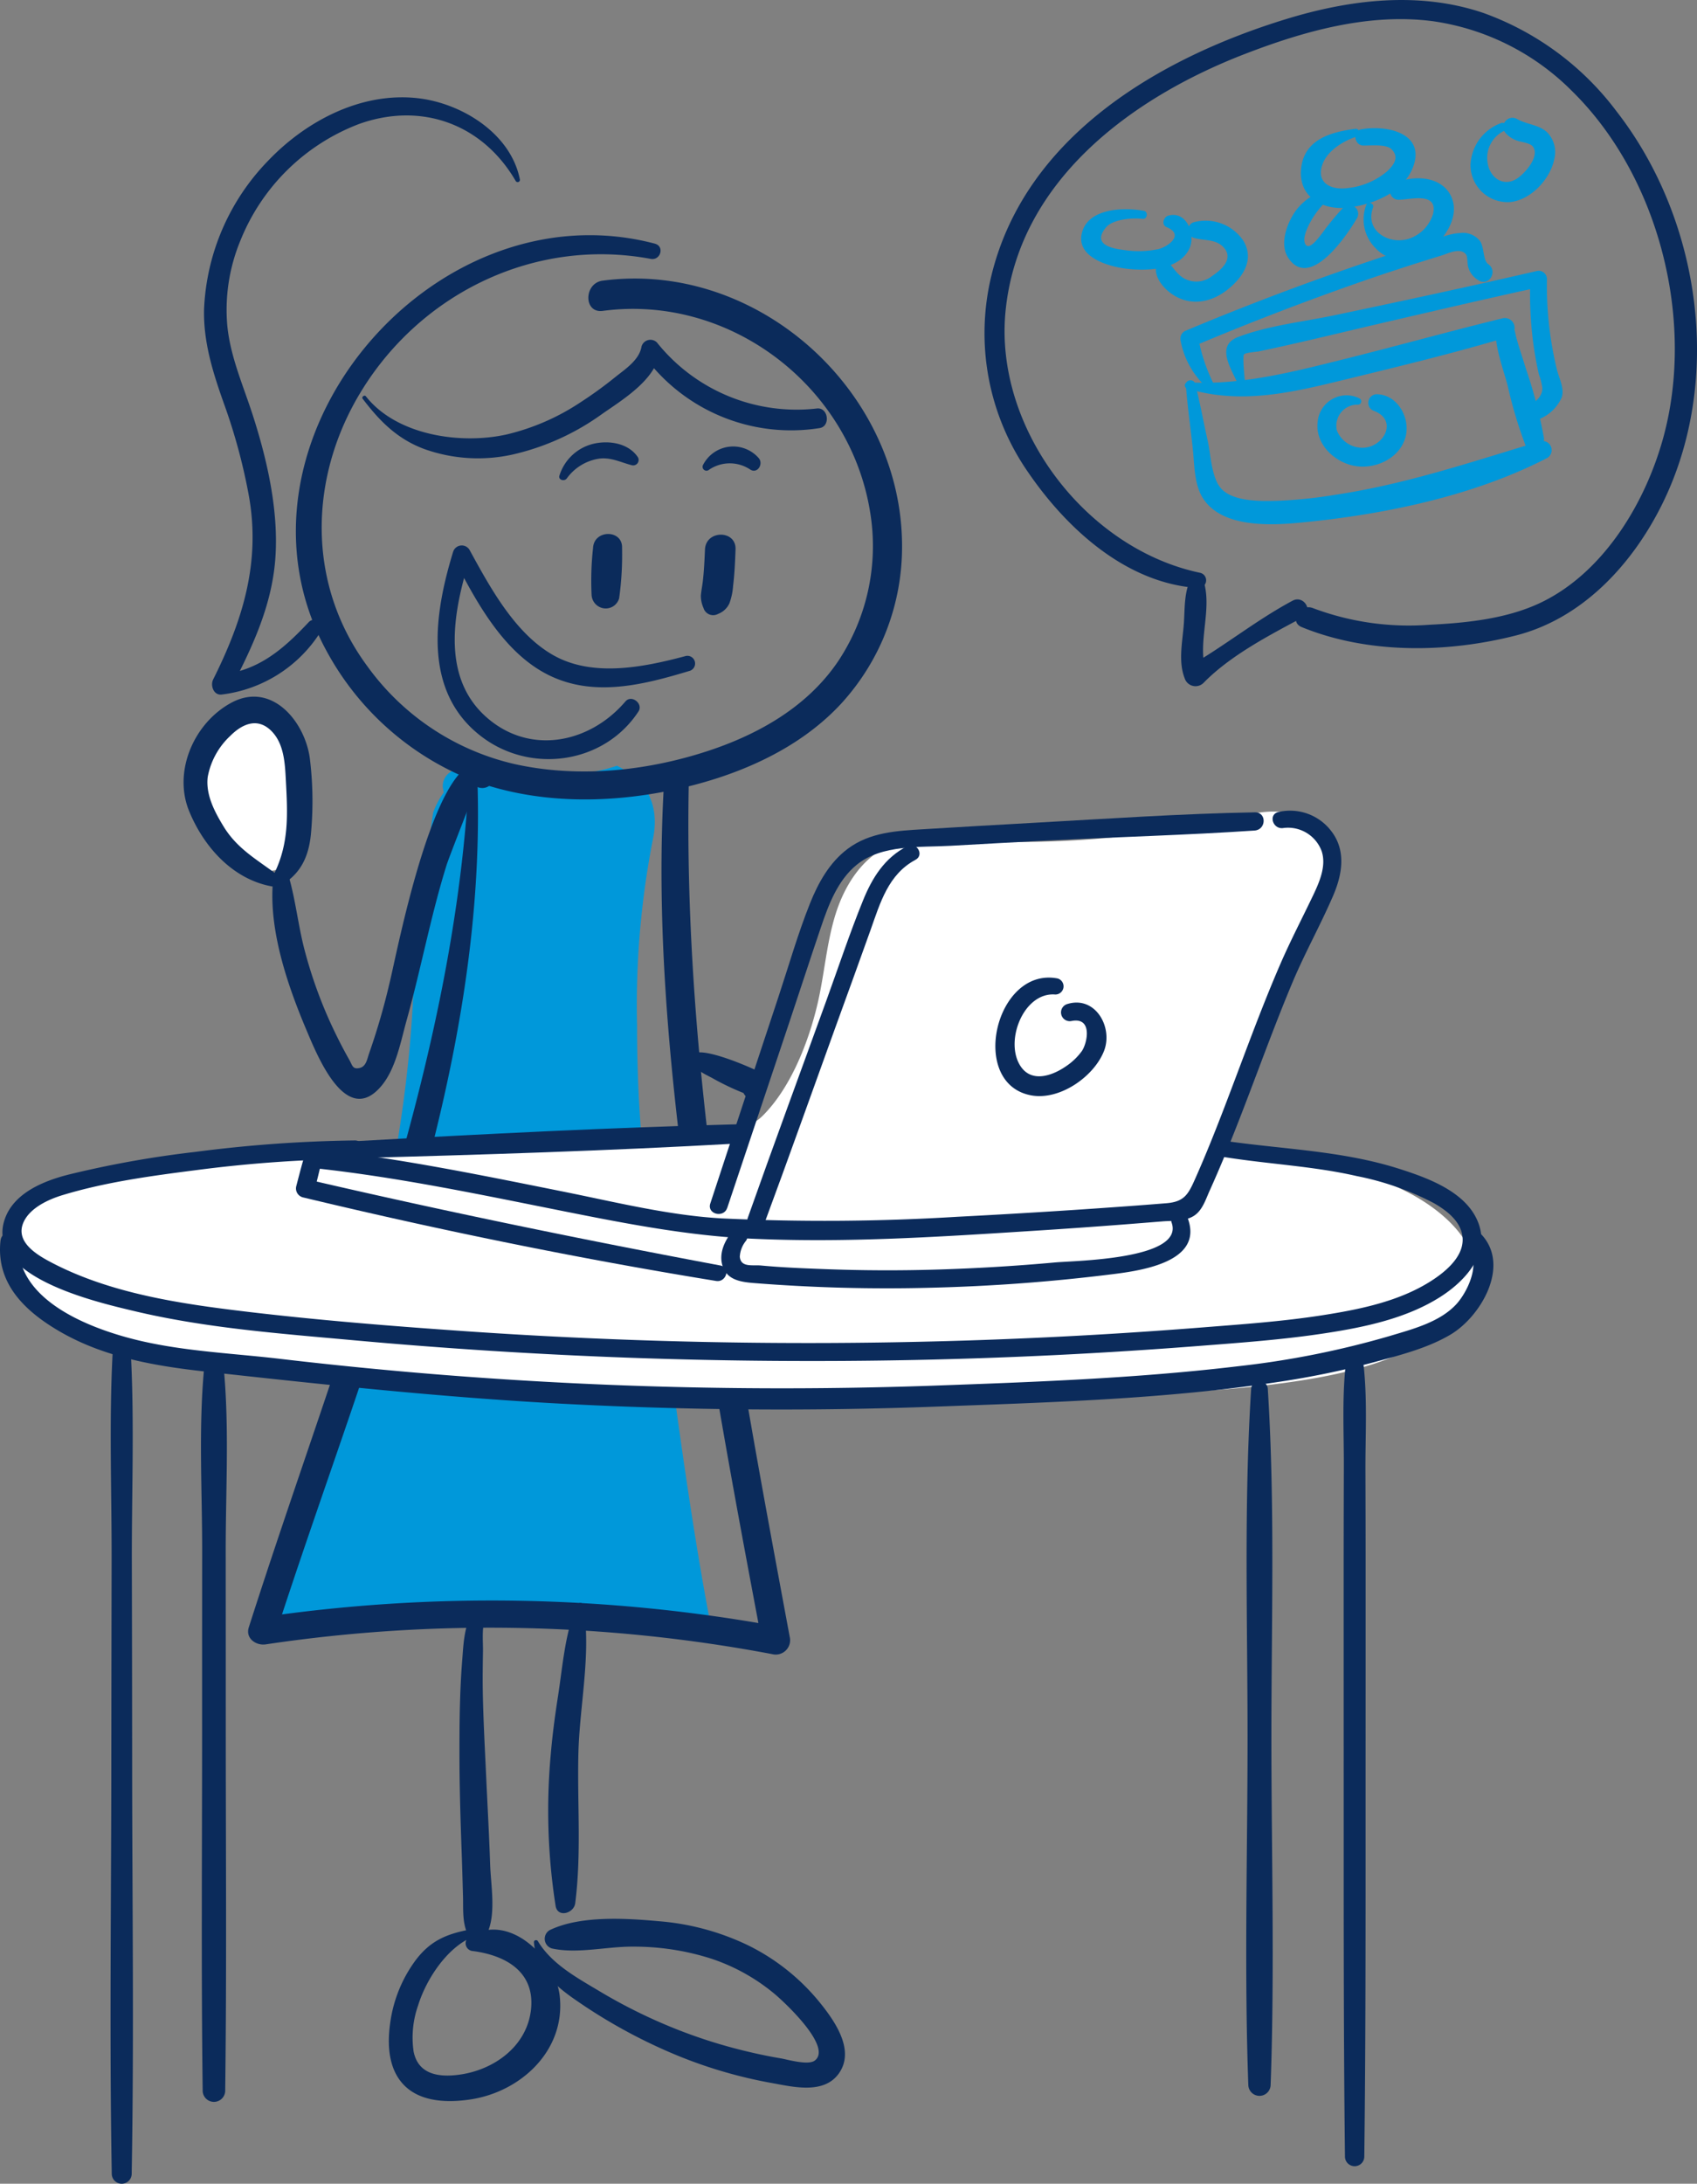 <svg id="Group_44" data-name="Group 44" xmlns="http://www.w3.org/2000/svg" xmlns:xlink="http://www.w3.org/1999/xlink" width="264.584" height="340.316" viewBox="0 0 264.584 340.316">
  <rect x="0" y="0" width="264.584" height="340.316" fill="#808080" stroke="none"/>
  <defs>
    <clipPath id="clip-path">
      <rect id="Rectangle_44" data-name="Rectangle 44" width="264.584" height="340.316" fill="none"/>
    </clipPath>
  </defs>
  <g id="Group_24" data-name="Group 24" clip-path="url(#clip-path)">
    <path id="Path_381" data-name="Path 381" d="M2381.02,1154.416c-1.388,2.134-1.213,4.925-1.382,7.4-.19,2.781-.923,5.917.121,8.582a1.774,1.774,0,0,0,2.928.743c4.186-4.286,10.214-7.409,15.458-10.212,1.768-.945.193-3.549-1.556-2.613-5.618,3-10.537,7-16.014,10.157l2.568,1.018c-1.635-4.682,1.325-10.378-.748-15.084-.255-.578-1.091-.425-1.376.013" transform="translate(-2195.056 -1064.702)" fill="#0b2b5b"/>
    <path id="Path_382" data-name="Path 382" d="M2016.726,89.283c-17.826-3.709-32.138-22.479-30.411-40.67,1.93-20.334,19.584-33.341,37.256-40.173,9.286-3.59,19.491-6.473,29.527-5.113A38.206,38.206,0,0,1,2074.552,14.1c13.664,13.344,19.332,35.836,14.321,54.111-2.746,10.014-9.1,20.692-18.679,25.5-5.382,2.7-11.832,3.361-17.77,3.655a42.51,42.51,0,0,1-18.16-2.59c-2-.809-3.825,2.111-1.756,2.957,10.353,4.228,22.651,4.041,33.4,1.3,10.295-2.628,18.021-10.951,22.668-20.21,9.741-19.411,6.227-44.524-7.012-61.5a44.926,44.926,0,0,0-20.7-15.29c-10.023-3.418-20.788-2.118-30.734.925-19.915,6.093-40.7,18.3-45.995,39.94a37.949,37.949,0,0,0,5.7,30.687c6.052,8.848,15.363,17.36,26.544,18.054a1.2,1.2,0,0,0,.346-2.355" transform="translate(-1829.548 -0.001)" fill="#0b2b5b"/>
    <path id="Path_383" data-name="Path 383" d="M2388.786,766.44c.228,3.4.747,6.79,1.093,10.182.242,2.374.215,5.3,1.5,7.4,2.9,4.732,10.552,4.355,15.258,3.905,12.873-1.231,26.907-4.094,38.479-10.076a1.425,1.425,0,0,0-1.1-2.6c-10.713,3.21-21,6.717-32.134,8.368a72.85,72.85,0,0,1-8.652.9c-2.508.069-6.778.206-8.79-1.739-1.686-1.63-1.761-5.435-2.253-7.608-.672-2.969-1.195-5.978-1.974-8.921-.2-.76-1.487-.631-1.432.188" transform="translate(-2203.888 -706.478)" fill="#0098da"/>
    <path id="Path_384" data-name="Path 384" d="M2386.768,651.212c7.994,2.456,15.644.806,23.618-1.137,8.814-2.148,17.668-4.271,26.364-6.862a1.518,1.518,0,0,0-.786-2.932c-8.232,2.012-16.4,4.292-24.624,6.342-7.893,1.968-16.227,4.154-24.431,3.618a.5.5,0,0,0-.143.972" transform="translate(-2201.704 -590.672)" fill="#0098da"/>
    <path id="Path_385" data-name="Path 385" d="M3014.161,641.833l-.427.133a1.471,1.471,0,0,0-1.066,1.345c-.156,2.9,1.127,6.146,1.866,8.926a68.373,68.373,0,0,0,2.785,9.309c.738,1.732,3.072.353,2.865-1.188a73.247,73.247,0,0,0-2.82-10.807c-.472-1.585-1.036-3.15-1.464-4.746-.3-1.113-.3-2.027-1.151-2.824a.615.615,0,0,0-.587-.149" transform="translate(-2779.47 -592.133)" fill="#0098da"/>
    <path id="Path_386" data-name="Path 386" d="M2660.329,794.5a4.513,4.513,0,0,0-6.557,3.714c-.388,3.467,2.748,6.339,5.969,6.824,3.176.478,6.86-1.27,7.735-4.535.793-2.96-1.24-6.622-4.48-6.667a1.337,1.337,0,0,0-.385,2.616c3.855,1.526,1.312,5.925-2.092,5.719a4.282,4.282,0,0,1-3.743-2.677,3.281,3.281,0,0,1,3.281-4.035.518.518,0,0,0,.271-.959" transform="translate(-2448.336 -732.395)" fill="#0098da"/>
    <path id="Path_387" data-name="Path 387" d="M2472.993,562.542c-.008-.029-.424-3.784-.144-4.138.222-.281,1.947-.391,2.327-.47,2.187-.457,4.366-.946,6.543-1.445,4.155-.953,8.3-1.961,12.448-2.924,8.3-1.925,16.61-3.87,24.94-5.683l-1.63-1.229a60.96,60.96,0,0,0,.454,9.9c.225,1.674.517,3.338.893,4.985a9.715,9.715,0,0,1,.543,2.184c-.07,1.28-.882,1.81-1.825,2.659-1.162,1.046.329,2.618,1.583,2a6.433,6.433,0,0,0,3.249-3.247c.484-1.374-.4-2.983-.739-4.348a55.514,55.514,0,0,1-1.555-14.135,1.294,1.294,0,0,0-1.63-1.229c-10.485,2.42-21.014,4.684-31.546,6.894-4.854,1.018-10.417,1.612-15.042,3.409-3.489,1.356-.949,5.014.028,7.271.269.621,1.266.17,1.1-.457" transform="translate(-2278.891 -503.176)" fill="#0098da"/>
    <path id="Path_388" data-name="Path 388" d="M2382.87,492.469a27.05,27.05,0,0,1-2.332-7.2l-.652,1.538q12.961-5.464,26.258-10.1c4.113-1.432,8.262-2.765,12.425-4.044.967-.3,2.91-1.3,3.767-.125.247.337.19,1.458.313,1.869a3.424,3.424,0,0,0,1.649,2.156c1.623.99,3.04-1.447,1.5-2.527-.843-.592-.62-2.72-1.32-3.647a3.392,3.392,0,0,0-3.149-1.2c-1.883.093-3.911,1.09-5.705,1.655q-3.965,1.249-7.905,2.578-14.827,4.986-29.234,11.033a1.382,1.382,0,0,0-.652,1.538,13.065,13.065,0,0,0,4.043,7.234.634.634,0,0,0,.993-.758" transform="translate(-2193.755 -432.864)" fill="#0098da"/>
    <path id="Path_389" data-name="Path 389" d="M2187.613,421.517c-3.071-.573-8.752-.453-9.668,3.508-.875,3.789,4.283,5.2,7,5.515,3.116.361,8.084.25,9.735-3.055,1.123-2.247-.4-6.045-3.272-5.213-.731.212-1.09,1.426-.25,1.777,2.881,1.2.174,3.076-1.255,3.429a15.113,15.113,0,0,1-5.318.152c-2.033-.245-5.051-.872-2.881-3.52,1.083-1.322,4.231-1.528,5.729-1.341.718.09.91-1.117.185-1.252" transform="translate(-2009.277 -388.659)" fill="#0098da"/>
    <path id="Path_390" data-name="Path 390" d="M2328.549,450.3c-1.272,2.283.963,4.763,2.917,5.762,2.92,1.493,5.984.532,8.336-1.521,2.136-1.865,3.649-4.392,2.091-7.15a7.092,7.092,0,0,0-7.768-2.995,1.268,1.268,0,0,0-.022,2.44c1.6.482,3.461.134,4.687,1.529,1.542,1.755-.379,3.445-1.834,4.417a3.938,3.938,0,0,1-4.438.334c-1.252-.742-1.819-2.072-2.9-2.965a.7.7,0,0,0-1.067.147" transform="translate(-2147.971 -409.769)" fill="#0098da"/>
    <path id="Path_391" data-name="Path 391" d="M2628.9,258.154c-3.823.5-7.984,1.649-8.445,6.209-.458,4.534,3.5,6.58,7.5,6.049,3.869-.513,8.542-2.41,9.982-6.379,1.905-5.254-4.182-6.5-8.07-5.809-1.485.262-1.141,2.53.316,2.539,1.088.007,3.507-.241,4.325.533,1.363,1.289.338,2.55-.629,3.468a11.355,11.355,0,0,1-6.1,2.615c-2.573.384-5.088-.748-3.971-3.75.778-2.09,3.226-3.586,5.244-4.242.639-.208.6-1.331-.154-1.232" transform="translate(-2417.595 -238.077)" fill="#0098da"/>
    <path id="Path_392" data-name="Path 392" d="M2746.857,363.094a6.305,6.305,0,0,0,1.411,6.752c2.292,2.483,5.765,2.177,8.4.321,2.382-1.679,4.747-5.171,3.493-8.174-1.435-3.437-6.062-3.6-8.966-2.157a1.34,1.34,0,0,0,.668,2.492c1.776-.005,6.165-1.3,5.4,2.166a5.881,5.881,0,0,1-3.373,3.757c-3.158,1.334-7.4-.924-5.985-4.734.224-.6-.793-1.006-1.046-.422" transform="translate(-2533.823 -331.194)" fill="#0098da"/>
    <path id="Path_393" data-name="Path 393" d="M2593.163,383.427a8.511,8.511,0,0,0-5.292,4.379c-.913,1.732-1.6,4.314-.419,6.1,3.422,5.181,9.308-3.742,10.745-6.218a1.364,1.364,0,0,0-2.163-1.611,42.282,42.282,0,0,0-3.267,3.961c-.526.666-2.311,3.2-2.765,1.41-.253-1,.726-2.866,1.228-3.687a14.859,14.859,0,0,1,2.632-3.143.714.714,0,0,0-.7-1.185" transform="translate(-2386.602 -353.725)" fill="#0098da"/>
    <path id="Path_394" data-name="Path 394" d="M2966.864,237.513a7.25,7.25,0,0,0-4.776,6.48,5.783,5.783,0,0,0,6.264,5.824c3.234-.382,6.224-3.641,6.816-6.771a4.4,4.4,0,0,0-1.106-4.065c-1.3-1.245-3.245-1.234-4.742-2.119a1.434,1.434,0,0,0-1.742,2.228,4.123,4.123,0,0,0,1.72,1.139c.688.272,2.083.351,2.528.965,1.125,1.555-1.35,4.261-2.551,5.008-2.069,1.286-4.122-.15-4.5-2.387a4.663,4.663,0,0,1,2.6-5.106c.676-.316.192-1.483-.505-1.2" transform="translate(-2732.818 -218.333)" fill="#0098da"/>
    <path id="Path_395" data-name="Path 395" d="M588.26,1610.494a212.169,212.169,0,0,1-1.85-28.233,134.576,134.576,0,0,1,2.476-29.162c.877-4.169-.184-8.146-4.2-10.62-.459-.283-.933-.543-1.413-.792-4.947,1.727-10.933,1.683-15.987,1.481a60.331,60.331,0,0,1-7.19-.616c-.025.016-.052.028-.077.044-.046-.031-.1-.053-.144-.08-.437-.074-.873-.156-1.305-.249a2.6,2.6,0,0,0-2.449,2.813c.046.257.1.516.151.775a12.313,12.313,0,0,0-1.663,3.164c-.543,3.939-1.269,7.855-1.843,11.8-.853,5.857-1.006,11.779-1.31,17.682-.859,16.625-4.152,33.01-8.155,49.158-3.67,14.806-11.371,34.161-15.353,48.889.076.728,5.643-2.912,5.709-2.182a6.784,6.784,0,0,1,4.53.98,139.6,139.6,0,0,1,19.27.021c8.218-.5,16.532-.225,24.692-.285,5.054-.037,10.1-.351,15.15.085l.51.047c-4.132-21.53-7.355-49.85-9.546-64.718" transform="translate(-487.081 -1422.359)" fill="#0098da"/>
    <path id="Path_396" data-name="Path 396" d="M1412.28,1078.9c-.075,1.645-.144,3.3-.334,4.934-.087.753-.247,1.5-.309,2.255a4.628,4.628,0,0,0,.407,1.927,1.575,1.575,0,0,0,2.285.93,3.156,3.156,0,0,0,1.769-1.666,9.955,9.955,0,0,0,.567-2.727c.231-1.875.307-3.766.379-5.653.118-3.069-4.625-3.055-4.764,0" transform="translate(-1302.364 -993.277)" fill="#0b2b5b"/>
    <path id="Path_397" data-name="Path 397" d="M1190.74,1077.321a46.228,46.228,0,0,0-.231,7.255,2.224,2.224,0,0,0,1.9,2.149,2.169,2.169,0,0,0,2.4-1.567,49.244,49.244,0,0,0,.454-7.837c.111-2.912-4.389-2.9-4.521,0" transform="translate(-1098.275 -991.924)" fill="#0b2b5b"/>
    <path id="Path_398" data-name="Path 398" d="M651.948,474.9c-34.842-9.194-68.929,31.389-51.089,63.68a44.352,44.352,0,0,0,21.891,19.661c9.98,3.942,21.282,4,31.681,1.86,9.741-2.007,19.75-6.133,26.6-13.571a36.178,36.178,0,0,0,9.445-24.469c.013-24.217-22.521-44.571-46.673-41.4-2.968.39-3,5.116,0,4.715,19.818-2.646,38.567,11.729,41.7,31.393a32.421,32.421,0,0,1-4.975,23.18c-5.061,7.5-13.259,11.885-21.732,14.455-9.191,2.788-19.283,3.693-28.714,1.6A39.092,39.092,0,0,1,607.1,540.741c-9.525-12.881-9.135-29.541-.886-42.943,9.45-15.354,27.228-23.872,45.077-20.527,1.531.287,2.2-1.958.653-2.367" transform="translate(-549.834 -436.925)" fill="#0b2b5b"/>
    <path id="Path_399" data-name="Path 399" d="M729.945,693.3c2.639,3.469,5.356,6.231,9.555,7.812a24.928,24.928,0,0,0,13.768.886,38.431,38.431,0,0,0,14-6.33c3.272-2.279,8.911-5.672,8.97-10.129l-2.672.724a28.426,28.426,0,0,0,27.638,11.6c1.711-.293,1.334-3.226-.413-3.055a27.871,27.871,0,0,1-24.972-10.286,1.441,1.441,0,0,0-2.4.633c-.348,2.124-2.585,3.548-4.153,4.81a63.437,63.437,0,0,1-5.388,3.9,35.664,35.664,0,0,1-11.477,4.991c-7.155,1.6-17.141.169-21.961-5.941-.22-.279-.714.1-.5.383" transform="translate(-673.396 -631.151)" fill="#0b2b5b"/>
    <path id="Path_400" data-name="Path 400" d="M460.182,208.7c-1.429-7.182-9.106-11.882-15.947-12.644-8.8-.981-17.4,3.554-23.335,9.785a35.336,35.336,0,0,0-9.956,23.139c-.115,5.118,1.4,9.881,3.092,14.649a89.846,89.846,0,0,1,3.919,14.517c1.807,10.324-.991,19.3-5.594,28.51-.461.923.074,2.5,1.341,2.338a21.227,21.227,0,0,0,15.492-9.9,1.2,1.2,0,0,0-1.87-1.443c-3.889,4.147-7.749,7.569-13.621,8.233l1.341,2.338c3.339-6.412,6.422-12.92,7-20.228.591-7.51-1.238-15.535-3.534-22.633-1.484-4.587-3.5-9.109-3.949-13.958a28.161,28.161,0,0,1,2.051-13.15,32.287,32.287,0,0,1,18.521-18.182c9.737-3.473,19.265.037,24.407,8.9a.354.354,0,0,0,.644-.272" transform="translate(-379.131 -180.756)" fill="#0b2b5b"/>
    <path id="Path_401" data-name="Path 401" d="M534.3,1534.026c-2.041,46.794-20.364,90.344-34.433,134.382-.55,1.722,1.139,2.874,2.647,2.647a236.852,236.852,0,0,1,78.973,1.524,2.24,2.24,0,0,0,2.714-2.714c-8.217-44.288-16.76-88.917-15.71-134.169.057-2.472-3.66-2.432-3.816,0-1.451,22.593.726,45.278,3.747,67.662,3.062,22.687,7.277,45.191,11.524,67.68l2.714-2.714a248.04,248.04,0,0,0-81.29-1.419l2.647,2.647c14.214-44.023,33.691-88.321,31.4-135.526a.559.559,0,0,0-1.118,0" transform="translate(-461.078 -1414.792)" fill="#0b2b5b"/>
    <path id="Path_402" data-name="Path 402" d="M929.868,3228.607c-3.587.77-3.656,5.747-3.9,8.741-.392,4.851-.438,9.729-.435,14.594,0,5.1.156,10.213.34,15.313.084,2.323.146,4.647.211,6.971.053,1.9-.119,3.967.657,5.728a1.82,1.82,0,0,0,3.127,0c1.395-2.993.559-7.441.451-10.658-.154-4.6-.416-9.2-.626-13.8-.208-4.559-.462-9.115-.531-13.679-.029-1.945.01-3.883.038-5.827.029-1.959-.412-4.973,1.221-6.426.453-.4-.035-1.066-.556-.955" transform="translate(-853.897 -2978.696)" fill="#0b2b5b"/>
    <path id="Path_403" data-name="Path 403" d="M1108.817,3227.845c-1.827,4.413-2.179,9.552-2.913,14.248-.466,2.979-.861,5.969-1.114,8.974a96.05,96.05,0,0,0,.756,23.606c.316,1.893,2.854,1.154,3.055-.413,1-7.781.3-15.626.5-23.437.191-7.49,2.041-15.581.769-22.978-.1-.6-.875-.433-1.055,0" transform="translate(-1018.92 -2977.646)" fill="#0b2b5b"/>
    <path id="Path_404" data-name="Path 404" d="M1075.483,3867c.324,4.376,3.471,6.956,6.873,9.273a83.407,83.407,0,0,0,14.387,7.934,72.378,72.378,0,0,0,15.631,4.717c3.361.594,8.273,1.89,10.65-1.454,2.595-3.651-.686-8.232-2.979-11.07a33.39,33.39,0,0,0-11.073-8.854,39.186,39.186,0,0,0-13.987-3.8c-5.144-.468-12.315-.92-17.07,1.4a1.571,1.571,0,0,0,.372,2.843c3.973.875,8.542-.316,12.615-.282a39.445,39.445,0,0,1,12.319,1.9,30.318,30.318,0,0,1,9.857,5.527c1.5,1.269,8.976,8.2,6.2,10.322-1.049.8-4.306-.175-5.31-.342-1.894-.314-3.769-.712-5.633-1.167a79.857,79.857,0,0,1-11.134-3.576,82.636,82.636,0,0,1-11.35-5.633c-3.519-2.107-7.6-4.287-9.753-7.892-.158-.265-.636-.171-.611.165" transform="translate(-992.238 -3564.335)" fill="#0b2b5b"/>
    <path id="Path_405" data-name="Path 405" d="M796.086,3884.445c-3.695.674-6.293,1.695-8.645,4.814a21.173,21.173,0,0,0-3.971,9.834c-.466,3.312-.293,7.167,2.212,9.678,2.62,2.626,6.841,2.7,10.28,2.185,7.856-1.17,14.82-7.584,13.958-16.01-.618-6.042-7.859-13.26-14.116-9.355a1.215,1.215,0,0,0,.607,2.242c4.971.658,9.586,3.146,9.032,8.967s-5.754,9.573-11.231,10.3c-3.113.416-6.356,0-7.084-3.605a15.056,15.056,0,0,1,.7-7.193c1.24-4.022,4.48-9.044,8.574-10.713a.6.6,0,0,0-.317-1.148" transform="translate(-722.64 -3583.77)" fill="#0b2b5b"/>
    <path id="Path_406" data-name="Path 406" d="M1127.714,896.274a7.621,7.621,0,0,1,5.1-3.092c1.843-.213,3.328.6,5.048,1.036a.848.848,0,0,0,.947-1.232c-1.429-2.169-4.4-2.663-6.8-2.145a7.332,7.332,0,0,0-5.432,4.956c-.261.71.749,1,1.133.478" transform="translate(-1039.343 -821.714)" fill="#0b2b5b"/>
    <path id="Path_407" data-name="Path 407" d="M1416.2,902.524a5.741,5.741,0,0,1,6.384-.033c1.128.746,2.116-.839,1.355-1.756a5.28,5.28,0,0,0-8.693,1.052.611.611,0,0,0,.954.736" transform="translate(-1305.633 -829.329)" fill="#0b2b5b"/>
    <path id="Path_408" data-name="Path 408" d="M920.224,1115.381c-6.532,1.743-14.558,3.4-20.765-.164-5.961-3.427-9.8-10.567-12.992-16.389a1.41,1.41,0,0,0-2.548.333c-3,9.771-4.792,21.853,4.525,28.859,7.686,5.779,19.043,4.15,24.371-3.98.795-1.213-1.07-2.691-2.031-1.567-5.638,6.6-15.1,8.46-21.866,2.275-7.052-6.447-4.838-16.84-2.31-24.846l-2.549.333c3.434,6.654,7.687,14.592,14.687,18.092,7.137,3.568,14.927,1.525,22.114-.64a1.2,1.2,0,0,0-.636-2.306" transform="translate(-813.274 -1013.155)" fill="#0b2b5b"/>
    <path id="Path_409" data-name="Path 409" d="M84.352,1686.039c-15.763.733-31.881,1.541-46.5,7.474a11.075,11.075,0,0,0-3.8,2.226c-2.63,2.643-2.223,7.116-.547,10.446,3.558,7.069,11.462,10.989,19.252,12.381s15.789.745,23.685,1.276c5.408.364,10.76,1.281,16.13,2.015,21.456,2.933,43.19,2.947,64.845,2.956l33.056.014c13.942.006,27.95.008,41.73-2.111,7.528-1.157,15.152-3.028,21.428-7.342,2.627-1.805,5.088-4.2,5.83-7.3,1.543-6.445-4.75-11.981-10.682-14.936a72.951,72.951,0,0,0-29.057-7.549,194.85,194.85,0,0,0,16.2-41.773,10.308,10.308,0,0,0,.469-4.382c-.527-2.917-3.472-4.889-6.405-5.311s-5.89.351-8.777,1.02a149.924,149.924,0,0,1-42.384,3.277c-3.44-.2-7.017-.476-10.215.807-4.406,1.767-7.224,6.2-8.647,10.724s-1.737,9.328-2.811,13.952c-1.378,5.935-4.166,13.142-8.586,17.526-3.7,3.665-11.145,2.145-15.99,2.37l-48.221,2.242" transform="translate(-29.672 -1507.527)" fill="#fff"/>
    <path id="Path_410" data-name="Path 410" d="M775.243,1635.166a5.592,5.592,0,0,1,6,3.608c.763,2.311-.373,4.865-1.354,6.921-1.706,3.573-3.533,7.069-5.109,10.707-3.129,7.222-5.771,14.637-8.588,21.983-1.471,3.836-2.987,7.657-4.658,11.411-1.067,2.4-1.67,3.607-4.474,3.837q-3.372.277-6.747.518-12.892.932-25.8,1.594a338.959,338.959,0,0,1-36.905.25c-8.3-.486-16.632-2.571-24.767-4.2-12.608-2.527-25.137-5.109-37.938-6.534-1.936-.215-1.975,2.769-.04,2.984,12.833,1.427,25.38,4.081,38.02,6.6,9.8,1.953,19.494,3.854,29.486,4.317,14.8.685,29.631-.312,44.4-1.254q6.757-.431,13.508-.953,3.068-.239,6.134-.488c1.615-.129,3.685.029,5.069-.973,1.207-.874,1.7-2.486,2.286-3.786.843-1.865,1.649-3.746,2.433-5.636,1.764-4.256,3.389-8.567,5.019-12.875,1.765-4.667,3.526-9.336,5.459-13.937s4.362-8.94,6.334-13.5c1.47-3.4,2.108-7.193-.393-10.272a8.056,8.056,0,0,0-8.047-2.835c-1.711.328-.978,2.747.674,2.516" transform="translate(-575.177 -1506.122)" fill="#0b2b5b"/>
    <path id="Path_411" data-name="Path 411" d="M1432.5,1697.228q4.913-14.668,9.818-29.338c1.6-4.8,3.163-9.6,4.787-14.388,1.193-3.518,2.6-7.312,5.565-9.741,3.932-3.217,9.9-2.706,14.681-2.977q7.687-.436,15.375-.832c10.661-.549,21.351-.826,32-1.543,1.826-.123,1.927-2.87.038-2.837-11.487.2-22.991,1-34.46,1.631q-8.611.476-17.219,1c-4.16.251-8.365.467-11.818,3.068-2.83,2.131-4.571,5.271-5.864,8.5-1.89,4.725-3.3,9.682-4.9,14.51q-5.346,16.117-10.641,32.251c-.55,1.669,2.092,2.315,2.636.691" transform="translate(-1319.118 -1508.975)" fill="#0b2b5b"/>
    <path id="Path_412" data-name="Path 412" d="M195.219,2298.759c6.878,1.118,14.007,1.424,20.8,2.985a44.314,44.314,0,0,1,12.011,4.211c2.1,1.2,4.487,3.027,4.5,5.7.014,2.862-2.9,5.169-5.075,6.536-4.977,3.133-11.14,4.363-16.873,5.254-6.2.964-12.5,1.4-18.758,1.895q-19.185,1.518-38.429,2.083-38.5,1.139-76.987-1.546c-11.249-.786-22.527-1.69-33.725-3.03-10.092-1.208-20.824-2.793-29.957-7.517-2.364-1.223-6.027-3.3-4.54-6.467,1.035-2.2,3.868-3.488,6.039-4.148,6.655-2.023,13.77-2.994,20.653-3.872a207.915,207.915,0,0,1,24.957-1.782,1.436,1.436,0,0,0,.039-2.87,211.737,211.737,0,0,0-24.957,1.79,159.446,159.446,0,0,0-19.852,3.559c-3.767.969-8.35,2.808-9.8,6.809-3.276,9.033,14.248,13.022,19.94,14.386,11.179,2.68,22.721,3.532,34.138,4.57a789.943,789.943,0,0,0,87.9,3.095q21.991-.455,43.933-2.164c6.721-.523,13.476-1,20.143-2.035,6-.926,12.393-2.277,17.6-5.546,3.859-2.421,7.909-6.658,6.069-11.581-1.814-4.851-7.824-7.013-12.315-8.45-8.708-2.787-17.76-3.033-26.76-4.3-1.587-.224-2.351,2.169-.7,2.438" transform="translate(-4.483 -2118.461)" fill="#0b2b5b"/>
    <path id="Path_413" data-name="Path 413" d="M699.915,2268.943c19.816-.52,39.676-1.148,59.468-2.267,1.941-.11,2.033-3.055.041-3-19.824.512-39.675,1.521-59.473,2.633-1.7.1-1.785,2.683-.036,2.637" transform="translate(-644.562 -2088.46)" fill="#0b2b5b"/>
    <path id="Path_414" data-name="Path 414" d="M1523.157,2443.328c2.01,5.745-15.049,5.916-18.155,6.2q-9.021.818-18.08,1.1t-18.12-.07c-3.212-.121-6.442-.25-9.643-.55-1.359-.127-3.175.348-3.332-1.37a4.3,4.3,0,0,1,.975-2.495c.843-1.231-1.144-2.7-2.083-1.551-1.166,1.43-2.12,3.315-1.653,5.216.583,2.376,2.732,2.75,4.852,2.924a262.185,262.185,0,0,0,27.759.736q13.88-.335,27.68-2.035c4.365-.533,14.9-1.754,12.317-8.772-.561-1.523-3.062-.883-2.517.675" transform="translate(-1340.483 -2252.786)" fill="#0b2b5b"/>
    <path id="Path_415" data-name="Path 415" d="M662.434,2335.114c-21.545-4.04-42.991-8.441-64.343-13.4l1.016,1.757c.377-1.5.762-3,1.093-4.518a1.4,1.4,0,0,0-2.706-.71c-.437,1.487-.82,2.988-1.211,4.487a1.437,1.437,0,0,0,1.016,1.757c21.3,5.109,42.825,9.519,64.449,13.032,1.564.254,2.309-2.1.685-2.4" transform="translate(-550.088 -2137.889)" fill="#0b2b5b"/>
    <path id="Path_416" data-name="Path 416" d="M1530.225,1701.789c-3.537,1.818-5.465,4.907-6.921,8.5-2.071,5.108-3.818,10.363-5.694,15.545-4.084,11.286-8.251,22.545-12.251,33.861-.59,1.669,2.055,2.3,2.65.7,3.741-10.09,7.336-20.236,11-30.354,1.833-5.058,3.68-10.112,5.484-15.181,1.505-4.23,2.761-8.675,7-10.935,1.446-.771.165-2.869-1.27-2.132" transform="translate(-1388.763 -1569.925)" fill="#0b2b5b"/>
    <path id="Path_417" data-name="Path 417" d="M222.984,2711.592c-.545,10.7-.12,21.52-.142,32.237q-.033,15.809-.048,31.617c-.01,21.277-.306,42.58.071,63.854a1.555,1.555,0,0,0,3.106,0c.377-21.274.081-42.577.071-63.854q-.007-15.809-.048-31.617c-.022-10.717.4-21.534-.142-32.237a1.436,1.436,0,0,0-2.869,0" transform="translate(-205.439 -2500.457)" fill="#0b2b5b"/>
    <path id="Path_418" data-name="Path 418" d="M2706.411,2736.388c-.53,5.112-.236,10.4-.253,15.543q-.025,7.772-.029,15.543,0,15.233.005,30.466c.011,20.518-.043,41.037.2,61.553a1.509,1.509,0,0,0,3.014,0c.248-20.516.193-41.035.2-61.553q.008-15.233.005-30.465,0-7.461-.028-14.922c-.017-5.344.3-10.85-.254-16.166a1.437,1.437,0,0,0-2.869,0" transform="translate(-2496.636 -2523.336)" fill="#0b2b5b"/>
    <path id="Path_419" data-name="Path 419" d="M.083,2481.487c-.756,6.706,3.809,11.034,9.179,14.163,6.933,4.038,14.855,5.4,22.724,6.272,18.424,2.031,36.85,4.01,55.366,5q29.364,1.563,58.791.46c17.606-.655,35.459-1.165,52.9-3.8a135.964,135.964,0,0,0,15.3-3.147c3.955-1.073,8.214-2.152,11.774-4.248,4.717-2.777,9.4-10.685,4.9-15.576-1.288-1.4-3.417.679-2.136,2.114,2.088,2.339-.128,6.918-1.9,8.788-2.612,2.752-6.779,3.807-10.286,4.865a138.726,138.726,0,0,1-23.639,4.715c-15.915,1.9-32.082,2.473-48.092,3.05a670.309,670.309,0,0,1-101.5-4.223c-8.176-.949-16.529-1.217-24.475-3.542-6.878-2.012-16.683-6.37-16.089-14.886.126-1.8-2.616-1.725-2.81,0" transform="translate(0 -2288.177)" fill="#0b2b5b"/>
    <path id="Path_420" data-name="Path 420" d="M2511.121,2781.148c-1.149,18.032-.565,36.218-.564,54.286s-.532,36.232.12,54.286a1.74,1.74,0,0,0,3.476,0c.652-18.054.119-36.22.12-54.286s.584-36.254-.564-54.287a1.3,1.3,0,0,0-2.587,0" transform="translate(-2316.047 -2564.753)" fill="#0b2b5b"/>
    <path id="Path_421" data-name="Path 421" d="M405.322,2738.256c-.879,9.378-.291,19.049-.3,28.463q-.015,13.922-.009,27.845c0,18.767-.153,37.543.09,56.309a1.757,1.757,0,0,0,3.509,0c.243-18.766.09-37.542.09-56.308q0-13.922-.009-27.845c-.01-9.415.577-19.085-.3-28.464a1.536,1.536,0,0,0-3.068,0" transform="translate(-373.502 -2524.973)" fill="#0b2b5b"/>
    <path id="Path_422" data-name="Path 422" d="M2014.72,1968.46c-9.71-1.886-13.955,16.419-4.116,18.22,4.412.808,9.729-2.876,11.326-6.884,1.482-3.719-1.341-8.711-5.714-7.351a1.364,1.364,0,0,0,.706,2.634c3.254-.607,2.443,3.4,1.571,4.692a9.746,9.746,0,0,1-2.524,2.405c-2.065,1.416-5.192,2.545-6.947.083-2.713-3.807.326-11.722,5.331-11.3a1.276,1.276,0,0,0,.368-2.5" transform="translate(-1849.815 -1815.972)" fill="#0b2b5b"/>
    <path id="Path_423" data-name="Path 423" d="M408.739,1467.9A5.366,5.366,0,0,0,411,1465.1a19.512,19.512,0,0,0,1.248-5.572c.388-3.7.336-7.652-1.55-10.86s-6.127-5.274-9.474-3.648a11.44,11.44,0,0,0-3.529,3.15,10.748,10.748,0,0,0-1.66,2.388c-1.6,3.5.32,9.64,2.181,12.816,1.717,2.929,7.2,6.259,10.525,4.519" transform="translate(-364.829 -1332.653)" fill="#fff"/>
    <path id="Path_424" data-name="Path 424" d="M386.19,1431.956c-3.518-3.212-7.578-4.774-10.177-9.036-1.4-2.288-2.8-4.939-2.482-7.689a11.628,11.628,0,0,1,3.547-6.459c1.882-1.884,4.294-2.9,6.441-.684,1.933,1.993,2.06,5.038,2.2,7.635.27,5.152.533,9.706-1.783,14.465-.462.949.535,2.243,1.563,1.563,2.9-1.917,3.921-4.754,4.172-8.157a54.3,54.3,0,0,0-.23-11.418c-.84-5.766-6.042-11.944-12.309-8.5-5.783,3.176-9.018,10.7-6.492,16.852,2.628,6.395,8.077,11.918,15.337,11.949a.307.307,0,0,0,.215-.518" transform="translate(-341.15 -1294.114)" fill="#0b2b5b"/>
    <path id="Path_425" data-name="Path 425" d="M1392.464,2119.746c.038,1.607,1.989,2.422,3.22,3.08a40.2,40.2,0,0,0,5.817,2.705l-1.2-.921.23.38a1.581,1.581,0,0,0,3.023,0l.208-.38a2.016,2.016,0,0,0-.719-2.742c-1.06-.554-10.646-4.842-10.582-2.122" transform="translate(-1284.685 -1954.847)" fill="#0b2b5b"/>
    <path id="Path_426" data-name="Path 426" d="M548.726,1553.673c-.908,7.86,2.21,16.851,5.232,23.97,1.666,3.926,6.172,15.149,11.677,8.454,2.215-2.694,2.962-6.913,3.878-10.187,1.123-4.016,2.058-8.081,3.028-12.136.966-4.039,1.958-8.077,3.2-12.043.392-1.256,4.7-12.193,4.679-12.2a1.868,1.868,0,0,0,1.884-3.223c-7.9-4.941-14.314,29.234-15.457,33.8a105.8,105.8,0,0,1-3.173,10.942c-.331.9-.447,2.12-1.542,2.34-1.075.216-1.067-.407-1.6-1.342-1-1.759-1.912-3.571-2.765-5.4a70.43,70.43,0,0,1-4.127-11.47c-1.042-3.888-1.43-7.964-2.562-11.811a1.2,1.2,0,0,0-2.349.318" transform="translate(-506.105 -1416.943)" fill="#0b2b5b"/>
  </g>
</svg>
